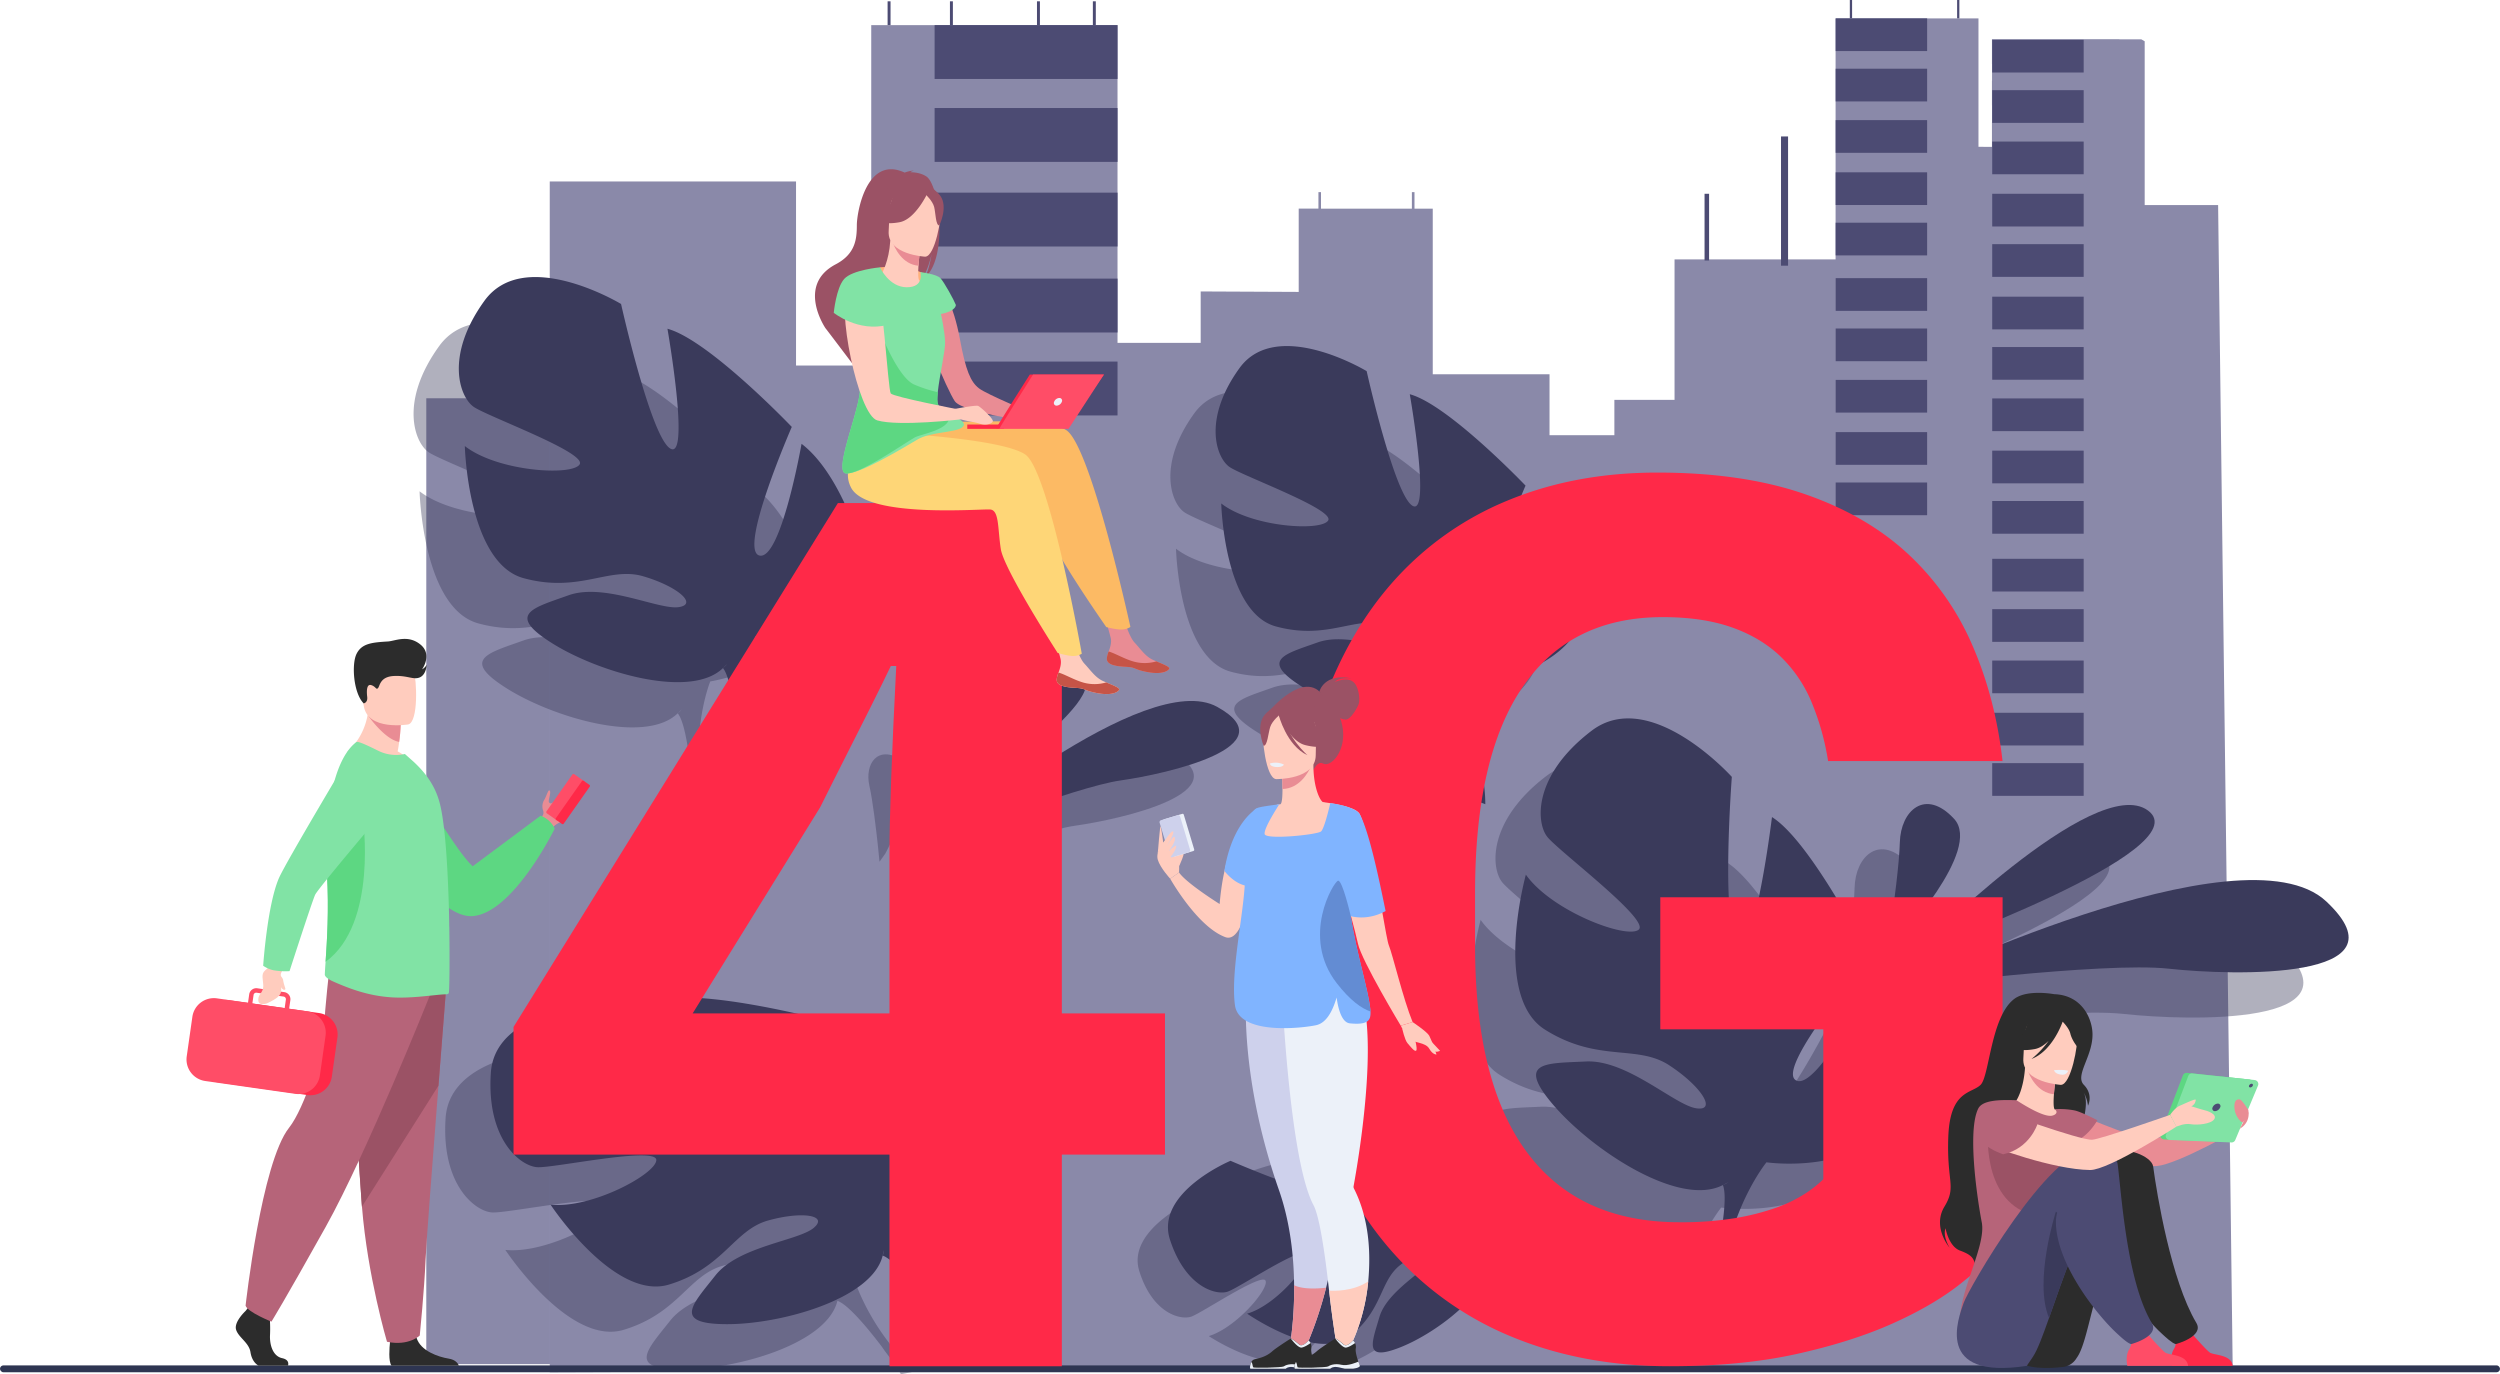 <svg xmlns="http://www.w3.org/2000/svg" viewBox="0 0 1657.84 911.32"><defs><style>.cls-1{fill:#8a89a9;}.cls-2{fill:#4c4b73;}.cls-3,.cls-5{opacity:0.4;}.cls-4,.cls-5{fill:#3a3a5b;}.cls-6{fill:#2e3552;}.cls-7{fill:#ff2948;}.cls-8{fill:#e98c94;}.cls-9{fill:#2c2c2c;}.cls-10{fill:#ffccbe;}.cls-11{fill:#b66479;}.cls-12{fill:#9b5265;}.cls-13{fill:#ff4d67;}.cls-14{fill:#5dd782;}.cls-15{fill:#81e3a5;}.cls-16{fill:#ecf1f9;}.cls-17{fill:#c65447;}.cls-18{fill:#fcba64;}.cls-19{fill:#fed677;}.cls-20{fill:#ffb27d;}.cls-21{fill:#ced1ec;}.cls-22{fill:#80b4ff;}.cls-23{fill:#638cd3;}</style></defs><title>4gnewnewnew</title><g id="Layer_2" data-name="Layer 2"><g id="Слой_1" data-name="Слой 1"><path class="cls-1" d="M1470.91,136h-48.69V27.37l-2.26-1.3h-14.51V26H1321v.05h-.07V42.35h.07v11.2h-.07V69.83h.07V81.07h-.07V97.35h.07v.06l-9-.06V12.18h-94.76V23h0V39.24h0V53.55h0V69.83h0V81.07h0V97.35h0v10.39h0V124h0v10.4h0V150.7h0v9.79h0v10.34h0V172H1110.45v93.18h-39.9V288.6h-43V248.18H950.11V138.37H938V127.43h-1.73v10.94h-10v0H876V127.43H874.3v10.92H861.22v55.23l-65-.31v34.09H741.07V16.65H577.75V242.38H527.88V120.32H364.56V910l1116-4.26Z"/><polygon class="cls-1" points="364.71 264.11 364.71 338.12 364.71 448.23 364.71 904.61 282.69 904.61 282.69 448.23 282.69 338.12 282.69 264.11 364.71 264.11"/><rect class="cls-2" x="619.77" y="16.65" width="121.3" height="35.72"/><rect class="cls-2" x="619.77" y="71.63" width="121.3" height="35.72"/><rect class="cls-2" x="619.77" y="127.75" width="121.3" height="35.72"/><rect class="cls-2" x="619.77" y="184.76" width="121.3" height="35.72"/><rect class="cls-2" x="619.77" y="239.77" width="121.3" height="35.72"/><rect class="cls-2" x="1217.3" y="12.18" width="60.65" height="21.69"/><rect class="cls-2" x="1217.3" y="45.57" width="60.65" height="21.69"/><rect class="cls-2" x="1217.3" y="79.65" width="60.65" height="21.69"/><rect class="cls-2" x="1217.3" y="114.27" width="60.65" height="21.69"/><rect class="cls-2" x="1217.3" y="147.68" width="60.65" height="21.69"/><rect class="cls-2" x="1217.3" y="184.45" width="60.65" height="21.69"/><rect class="cls-2" x="1217.3" y="217.84" width="60.65" height="21.69"/><rect class="cls-2" x="1217.3" y="251.92" width="60.65" height="21.69"/><rect class="cls-2" x="1217.3" y="286.55" width="60.65" height="21.69"/><rect class="cls-2" x="1217.3" y="319.96" width="60.65" height="21.69"/><rect class="cls-2" x="1321.11" y="26.4" width="60.65" height="21.69"/><rect class="cls-2" x="1321.11" y="59.79" width="60.65" height="21.69"/><rect class="cls-2" x="1321.11" y="93.87" width="60.65" height="21.69"/><rect class="cls-2" x="1321.11" y="128.5" width="60.65" height="21.69"/><rect class="cls-2" x="1321.11" y="161.91" width="60.65" height="21.69"/><rect class="cls-2" x="1321.11" y="196.74" width="60.65" height="21.69"/><rect class="cls-2" x="1321.11" y="230.13" width="60.65" height="21.69"/><rect class="cls-2" x="1321.11" y="264.21" width="60.65" height="21.69"/><rect class="cls-2" x="1321.11" y="298.83" width="60.65" height="21.69"/><rect class="cls-2" x="1321.11" y="332.24" width="60.65" height="21.69"/><rect class="cls-2" x="1321.11" y="370.56" width="60.65" height="21.69"/><rect class="cls-2" x="1321.11" y="403.95" width="60.65" height="21.69"/><rect class="cls-2" x="1321.11" y="438.03" width="60.65" height="21.69"/><rect class="cls-2" x="1321.11" y="472.66" width="60.65" height="21.69"/><rect class="cls-2" x="1321.11" y="506.06" width="60.65" height="21.69"/><rect class="cls-2" x="1130.35" y="128.5" width="3.01" height="44.25"/><rect class="cls-2" x="1181.05" y="90.49" width="4.68" height="85.7"/><rect class="cls-2" x="588.6" y="0.87" width="1.95" height="15.78"/><rect class="cls-2" x="629.94" y="0.87" width="1.95" height="15.78"/><rect class="cls-2" x="724.72" y="0.87" width="1.95" height="15.78"/><rect class="cls-2" x="1226.68" width="1.51" height="12.18"/><rect class="cls-2" x="1297.83" width="1.5" height="12.18"/><rect class="cls-2" x="687.66" y="0.87" width="1.95" height="15.78"/><g class="cls-3"><path class="cls-4" d="M1240.05,661.86s119.15-120.43,154.4-94.35S1240.05,661.86,1240.05,661.86Z"/><path class="cls-4" d="M1231.87,684.58S1457,575.44,1512.7,627.83s-61.21,49.28-104.59,44.54S1231.87,684.58,1231.87,684.58Z"/><path class="cls-4" d="M1221.52,659.85s.89-5.77,2.1-14.23c2.36-16.5,5.89-43.18,6.23-57,.52-21,16.89-36.32,36-15.59s-37.42,80.9-37.42,80.9Z"/></g><g class="cls-3"><path class="cls-4" d="M596.27,569.62S656.92,466.31,685.62,478,596.27,569.62,596.27,569.62Z"/><path class="cls-4" d="M594.62,586.61S729.9,472.55,777.17,498.75s-33.35,44.44-63.9,48.76S594.62,586.61,594.62,586.61Z"/><path class="cls-4" d="M583.22,571.47s-.4-4.11-1-10.12c-1.26-11.71-3.5-30.62-5.68-40.17-3.3-14.45,5.24-27.83,22-17s-11.54,62-11.54,62Z"/></g><path class="cls-5" d="M295.49,741.45c3-44.58,77-45.65,77-45.65s63.26,64.28,77.71,63.21-43.36-65.51-43.36-65.51c26.78-8.12,103.06,11.41,103.06,11.41s12.89,87.2,26.63,82.62-15.35-76.63-15.35-76.63c28,2.63,58.84,28.52,58.84,28.52,40.89,44-17.76,94.25-17.76,94.25s5.12,30.12,30.5,60.77h0a104.22,104.22,0,0,1,11.84,15.44l-7.2,1.44c-1-1.81-2-3.55-3.07-5.2l0,0,0-.07c-.72-1-1.75-2.46-3-4.21h0c-3.06-3.87-5.19-6.76-6.59-8.87v0c-9.3-12.2-22.33-27.92-29.41-30.34a13.84,13.84,0,0,0,.88-3.62c-.28,1.16-.57,2.36-.88,3.62-7,28.89-67.81,45.64-103.57,45.48s-22.73-12.85-7.38-32.28,54.93-23,65.15-31.51-7.76-11.27-30.31-4.92-29.41,31.54-65.69,42.47-78.41-53-78.41-53c27.13,2.81,70.1-20.46,70.1-29.62s-67.64,5.31-78.74,4.78S292.51,786,295.49,741.45Z"/><path class="cls-5" d="M291.21,229.52c26.48-36.7,90.64,2.06,90.64,2.06s19.89,89.18,32.87,96S412.61,248,412.61,248c27.36,7.39,82.45,65.1,82.45,65.1s-35.7,81.86-21.44,85.29,27.92-74.09,27.92-74.09c22.66,17.29,35.27,56.08,35.27,56.08C548.33,440.18,471,451.88,471,451.88s-11.76,28.64-6.39,68.59h0a104.72,104.72,0,0,1,1.9,19.62l-7-2.62c.13-2.08.19-4.12.15-6.12a.08.08,0,0,0,0,0v-.08c-.07-1.26-.18-3.05-.33-5.24h0v0c-.56-5-.84-8.58-.91-11.15v0c-1.45-15.48-4.22-36-9-41.86a14.54,14.54,0,0,0,2.69-2.63c-.86.84-1.76,1.71-2.69,2.63C427.89,494,366.67,475.79,336,456.47s-12.64-23.24,11-31.71,59.57,9.66,72.89,7.87-.62-13.85-23.4-20.49-42.2,11.34-79.25,1.27-39-87.62-39-87.62c21.81,17,71.23,20,76.14,12.16s-61-31.73-70.24-38.14S264.74,266.23,291.21,229.52Z"/><path class="cls-5" d="M791.89,274.19c24.65-34.17,84.39,1.92,84.39,1.92s18.51,83,30.6,89.39-2-74.08-2-74.08C930.39,298.3,981.67,352,981.67,352s-33.24,76.21-20,79.4,26-69,26-69c21.1,16.1,32.84,52.21,32.84,52.21,10.73,55.65-61.28,66.55-61.28,66.55s-11,26.66-6,63.85h0a98.81,98.81,0,0,1,1.77,18.27l-6.49-2.45c.13-1.93.18-3.83.14-5.69v-.12c-.06-1.17-.16-2.83-.3-4.87h0s0,0,0,0c-.52-4.62-.77-8-.84-10.38v0c-1.35-14.41-3.93-33.49-8.38-39a13.43,13.43,0,0,0,2.51-2.45l-2.51,2.45c-20.06,19.6-77.05,2.66-105.58-15.34S821.84,463.84,843.83,456s55.46,9,67.86,7.32-.58-12.89-21.79-19.07-39.29,10.55-73.78,1.17-36.27-81.56-36.27-81.56c20.31,15.79,66.31,18.64,70.89,11.31s-56.78-29.54-65.4-35.5S767.25,308.36,791.89,274.19Z"/><path class="cls-5" d="M755.49,842.85c-8.76-28.12,38.21-48.31,38.21-48.31s55.76,22.74,64.73,18.27-43.35-28.74-43.35-28.74c15.16-12,68.53-20.19,68.53-20.19s29.08,50.08,36.75,43.64-28.12-42.94-28.12-42.94c18.51-5.78,44.39,2,44.39,2,36.63,16.22,11.2,62.49,11.2,62.49s10.47,17.13,34,29.23h0a67.29,67.29,0,0,1,11.26,6.34l-4.26,2.78c-1.05-.85-2.12-1.65-3.2-2.37l0,0-.05,0-2.93-1.78h0c-2.88-1.56-4.93-2.77-6.33-3.7h0c-8.86-5-20.94-11.23-26-10.85a9,9,0,0,0-.31-2.45c.1.78.2,1.6.31,2.45,2.41,19.58-32.37,45.89-55.24,55.22S877.42,902,882.57,886s29.56-28.63,34-36.51-7.64-4.87-20.52,5-11.23,27.1-31.78,43.38S801.59,886,801.59,886c18-5.43,39.86-31,37.67-36.66s-41.92,21.1-49.13,23.71S764.24,871,755.49,842.85Z"/><path class="cls-5" d="M1025.44,514.6c38.87-29.62,93,30.58,93,30.58s-7.44,98.39,3.83,109.53,22.79-82.88,22.79-82.88c26,16.22,64.76,93.14,64.76,93.14s-62.58,73.38-48.91,81.4,52.1-67.8,52.1-67.8c18,25,18.85,69,18.85,69-6.86,65.38-90.46,53.2-90.46,53.2s-21.14,25.9-28.13,68.86h0a114.1,114.1,0,0,1-4.19,20.87l-6.38-4.9q1.2-3.17,2.08-6.28s0,0,0,0a.37.37,0,0,1,0-.09c.32-1.32.77-3.2,1.3-5.51h0c1-5.31,1.83-9.13,2.57-11.8v0c3.36-16.45,6.94-38.5,3.85-46.07a15.65,15.65,0,0,0,3.61-1.88l-3.61,1.88c-28.88,15-86.42-23-112-52.62s-5.77-28,21.29-29.32,58.52,28.68,72.84,31,3.71-14.5-17.75-28.51-47.16-1.54-82.28-23.57S981.86,610,981.86,610c17.21,24.38,67.32,43.05,74.86,36.45s-53.05-51.92-60.61-61.45S986.56,544.22,1025.44,514.6Z"/><path class="cls-4" d="M1270.05,631.86s119.15-120.43,154.4-94.35S1270.05,631.86,1270.05,631.86Z"/><path class="cls-4" d="M1261.87,654.58S1487,545.44,1542.7,597.83s-61.21,49.28-104.59,44.54S1261.87,654.58,1261.87,654.58Z"/><path class="cls-4" d="M1251.52,629.85s.89-5.77,2.1-14.23c2.36-16.5,5.89-43.18,6.23-57,.52-21,16.89-36.32,36-15.59s-37.42,80.9-37.42,80.9Z"/><path class="cls-4" d="M626.27,539.62S686.92,436.31,715.62,448,626.27,539.62,626.27,539.62Z"/><path class="cls-4" d="M624.62,556.61S759.9,442.55,807.17,468.75s-33.35,44.44-63.9,48.76S624.62,556.61,624.62,556.61Z"/><path class="cls-4" d="M613.22,541.47s-.4-4.11-1-10.12c-1.26-11.71-3.5-30.62-5.68-40.17-3.3-14.45,5.24-27.83,22-17s-11.54,62-11.54,62Z"/><path class="cls-4" d="M325.49,711.45c3-44.58,77-45.65,77-45.65s63.26,64.28,77.71,63.21-43.36-65.51-43.36-65.51c26.78-8.12,103.06,11.41,103.06,11.41s12.89,87.2,26.63,82.62-15.35-76.63-15.35-76.63c28,2.63,58.84,28.52,58.84,28.52,40.89,44-17.76,94.25-17.76,94.25s5.12,30.12,30.5,60.77h0a104.22,104.22,0,0,1,11.84,15.44l-7.2,1.44c-1-1.81-2-3.55-3.07-5.2l0,0,0-.07c-.72-1-1.75-2.46-3-4.21h0c-3.06-3.87-5.19-6.76-6.59-8.87v0c-9.3-12.2-22.33-27.92-29.41-30.34a13.84,13.84,0,0,0,.88-3.62c-.28,1.16-.57,2.36-.88,3.62-7,28.89-67.81,45.64-103.57,45.48s-22.73-12.85-7.38-32.28,54.93-23,65.15-31.51-7.76-11.27-30.31-4.92-29.41,31.54-65.69,42.47-78.41-53-78.41-53c27.13,2.81,70.1-20.46,70.1-29.62s-67.64,5.31-78.74,4.78S322.51,756,325.49,711.45Z"/><path class="cls-4" d="M321.21,199.52c26.48-36.7,90.64,2.06,90.64,2.06s19.89,89.18,32.87,96S442.61,218,442.61,218c27.36,7.39,82.45,65.1,82.45,65.1s-35.7,81.86-21.44,85.29,27.92-74.09,27.92-74.09c22.66,17.29,35.27,56.08,35.27,56.08C578.33,410.18,501,421.88,501,421.88s-11.76,28.64-6.39,68.59h0a104.72,104.72,0,0,1,1.9,19.62l-7-2.62c.13-2.08.19-4.12.15-6.12a.08.08,0,0,0,0,0v-.08c-.07-1.26-.18-3.05-.33-5.24h0v0c-.56-5-.84-8.58-.91-11.15v0c-1.45-15.48-4.22-36-9-41.86a14.54,14.54,0,0,0,2.69-2.63c-.86.84-1.76,1.71-2.69,2.63C457.89,464,396.67,445.79,366,426.47s-12.64-23.24,11-31.71,59.57,9.66,72.89,7.87-.62-13.85-23.4-20.49-42.2,11.34-79.25,1.27-39-87.62-39-87.62c21.81,17,71.23,20,76.14,12.16s-61-31.73-70.24-38.14S294.74,236.23,321.21,199.52Z"/><path class="cls-4" d="M821.89,244.19c24.65-34.17,84.39,1.92,84.39,1.92s18.51,83,30.6,89.39-2-74.08-2-74.08c25.48,6.88,76.76,60.61,76.76,60.61s-33.24,76.21-20,79.4,26-69,26-69c21.1,16.1,32.84,52.21,32.84,52.21,10.73,55.65-61.28,66.55-61.28,66.55s-11,26.66-6,63.85h0a98.81,98.81,0,0,1,1.77,18.27l-6.49-2.45c.13-1.93.18-3.83.14-5.69v-.12c-.06-1.17-.16-2.83-.3-4.87h0s0,0,0,0c-.52-4.62-.77-8-.84-10.38v0c-1.35-14.41-3.93-33.49-8.38-39a13.43,13.43,0,0,0,2.51-2.45l-2.51,2.45c-20.06,19.6-77.05,2.66-105.58-15.34S851.84,433.84,873.83,426s55.46,9,67.86,7.32-.58-12.89-21.79-19.07-39.29,10.55-73.78,1.17-36.27-81.56-36.27-81.56c20.31,15.79,66.31,18.64,70.89,11.31s-56.78-29.54-65.4-35.5S797.25,278.36,821.89,244.19Z"/><path class="cls-4" d="M775.89,822.19C765.67,790.86,816,769.76,816,769.76s61,26.6,70.58,21.9-47.7-32.92-47.7-32.92C855,745.82,912.6,738.2,912.6,738.2s32.81,56.15,40.95,49.23S922,739.2,922,739.2c19.9-5.9,48.14,3.33,48.14,3.33,40.09,18.9,13.76,69.41,13.76,69.41s11.79,19.21,37.6,33.21h0a76.37,76.37,0,0,1,12.35,7.31l-4.53,3c-1.17-1-2.34-1.88-3.54-2.72h0l0,0-3.22-2h0c-3.16-1.81-5.41-3.2-7-4.26h0c-9.73-5.79-23-13-28.48-12.68a10.89,10.89,0,0,0-.4-2.72c.13.87.26,1.77.4,2.72,3.13,21.71-33.87,49.9-58.39,59.62s-19.1-2.54-13.94-20.06,31.27-30.89,35.93-39.49-8.41-5.59-22.1,5-11.45,29.69-33.28,47.15S827,871.13,827,871.13c19.35-5.54,42.36-33.29,39.84-39.56S822,853.81,814.21,856.51,786.12,853.52,775.89,822.19Z"/><path class="cls-4" d="M1055.44,484.6c38.87-29.62,93,30.58,93,30.58s-7.44,98.39,3.83,109.53,22.79-82.88,22.79-82.88c26,16.22,64.76,93.14,64.76,93.14s-62.58,73.38-48.91,81.4,52.1-67.8,52.1-67.8c18,25,18.85,69,18.85,69-6.86,65.38-90.46,53.2-90.46,53.2s-21.14,25.9-28.13,68.86h0a114.1,114.1,0,0,1-4.19,20.87l-6.38-4.9q1.2-3.17,2.08-6.28s0,0,0,0a.37.37,0,0,1,0-.09c.32-1.32.77-3.2,1.3-5.51h0c1-5.31,1.83-9.13,2.57-11.8v0c3.36-16.45,6.94-38.5,3.85-46.07a15.65,15.65,0,0,0,3.61-1.88l-3.61,1.88c-28.88,15-86.42-23-112-52.62s-5.77-28,21.29-29.32,58.52,28.68,72.84,31,3.71-14.5-17.75-28.51-47.16-1.54-82.28-23.57S1011.86,580,1011.86,580c17.21,24.38,67.32,43.05,74.86,36.45s-53-51.92-60.61-61.45S1016.56,514.22,1055.44,484.6Z"/><rect class="cls-6" y="905.44" width="1657.84" height="4.56" rx="2.26"/><path class="cls-7" d="M1327.94,825.17q-10.32,12.29-28.13,26.34t-44.76,26.14q-27,12.09-63.57,20.21T1107.3,906q-55.87,0-102-18.42a213.73,213.73,0,0,1-79-54.08q-32.88-35.65-50.9-87.53t-18-118.84V593q0-66.94,17.24-119t48.71-87.74A205.72,205.72,0,0,1,999.54,332q44.76-18.6,99.44-18.62,56.24,0,97.25,14.07t68.52,39.4a179.12,179.12,0,0,1,43,60.61q15.45,35.25,20.21,77.24H1212.27a170.05,170.05,0,0,0-11.09-39.4,89.86,89.86,0,0,0-20.6-30.11q-13.08-12.46-32.29-19.21t-45.74-6.74q-61,0-92.69,46.15T978.17,592.25v34.86q0,90.72,34.45,137.06t101,46.34a218.69,218.69,0,0,0,37.24-2.77,159.2,159.2,0,0,0,27.13-6.93,92.64,92.64,0,0,0,18.8-9.11A77.58,77.58,0,0,0,1209.1,782V682.57H1101V595h227Z"/><path class="cls-7" d="M772.54,765.64h-68.4V906H589.84V765.64H340.54V681l215.1-347.4h148.5V672h68.4ZM589.84,672V566.74q0-37.8,4.5-125.1h-3.6q-9,18.9-38.7,77.4l-8.1,16.2L459.34,672Z"/><g id="girl_2" data-name="girl 2"><path class="cls-8" d="M1369.23,735.17s47.36,20.63,56,20.26,61.56-16.14,61.56-16.14l-1.35,9.12s-40.88,23.51-55.17,24.84c-14.07,1.31-62.18-12.63-66.82-15.57S1355.73,738.15,1369.23,735.17Z"/><path class="cls-9" d="M1362.12,659.27s-17.47-3.32-26.18,3c-15.76,11.51-16.6,51.2-22.51,57.11s-20.15,3.39-21.42,34,5.67,33.15-2.59,46.8,3.5,27.32,3.5,27.32-4.82-7.54-2.75-13c0,0,2,12,9.63,14.82s8.75,4.88,10,9c0,0,65.08-33.35,65.15-57s12.8-47.07,6.55-57.32a22.65,22.65,0,0,1,3.12,9.26s3.76-7.19-2.75-13.88,7.63-20.55,5.54-36.59C1385.94,671.81,1378.22,659.75,1362.12,659.27Z"/><path class="cls-10" d="M1375,757.7a45.51,45.51,0,0,1-15.92,6.78c-24.55,5.67-34-15.07-37.48-29.31a20.82,20.82,0,0,1,8.31-2.55c1.78-.21,3.64-.35,5.19-.43,2.75-2.11,6.86-10.75,7.77-24.16l1.15.31,19.34,5.29s-.88,6.15-1.32,12c-.33,4.55-.39,8.89.47,10,1.51.32,2.42.54,2.42.54v0A124.36,124.36,0,0,1,1375,757.7Z"/><path class="cls-8" d="M1363.35,713.64s-.89,6.14-1.32,12c-11-1.09-16-11.53-18-17.25Z"/><path class="cls-10" d="M1366.63,719.41s-26-1.44-24.87-17.62-1.45-27.27,15.21-27,19.44,6.64,20.37,12.13S1373.42,719.36,1366.63,719.41Z"/><path class="cls-9" d="M1377.21,677.83c-3.66-5.16-6.77-4.31-8.58-3C1355,666,1345,676.93,1345,676.93a31,31,0,0,1-11.42,17.53s4.52,3.27,15.64,1.24c3.39-.61,6.54-2.77,9.28-5.46a61,61,0,0,1-11.35,12c13.47-5.09,20-22.85,20.67-24.73,1.48,1.53,4.39,4.85,5.12,8,1,4.22,5.31,10.8,7.81,10.69C1380.77,696.14,1382.71,685.56,1377.21,677.83Z"/><path class="cls-11" d="M1314.18,810.58c-2.35-12-10-60-2.35-75.41,2.75-5.55,13.54-6,25.38-5.56,3.69,2.38,17.73,11.37,23.5,10.25l.32-.08c2.71-.68,3.74-2.59,1.47-4.23a51.27,51.27,0,0,1,13.15.8c4.12.78,15.21,6.52,15.21,6.52S1385.27,753,1377,756.45c1.4,12.53-.69,18.06-13.69,47-11,24.47,1.48,46.5,1.48,46.5s-64.67,52-65,25.52C1299.53,855.54,1317.18,825.93,1314.18,810.58Z"/><path class="cls-9" d="M1368,906.49a12,12,0,0,0,8.65-5.27c.31-.46.65-1,1-1.5,7.36-11.14,10.22-45.27,26.78-81.63,4-8.85,18.51-10.44,22.46-20.45,0,0,9.72-32.43-18.59-33.39s-75.83,90.24-76.59,99.8C1331,873.32,1313,912.7,1368,906.49Z"/><path class="cls-7" d="M1480.57,905.74h-40.29s-1.51-6.42,1.13-10.8c2.35-3.87,1.45-6.07-.29-9.27a15.92,15.92,0,0,0,6.79,1.28,14.25,14.25,0,0,0,6-2.11c1.74,2,9.17,10.39,11.49,12.06C1468,898.79,1479.76,898.12,1480.57,905.74Z"/><path class="cls-12" d="M1318.43,747.74s-5.25,47.72,28.77,57.72,43.67-43.91,16.21-47.78S1318.43,747.74,1318.43,747.74Z"/><path class="cls-9" d="M1427.85,773.62c2.43,18.2,11.91,75.62,28.62,103.63,5.39,9-13.58,14.1-13.68,14.07-2.54-.67-6.78-4.72-8.73-6.48-13.58-12.23-41.12-46.87-41.12-74.63,0-13.54-.24-39.4,9.6-46C1408.61,760.19,1426.89,766.4,1427.85,773.62Z"/><path class="cls-2" d="M1344,905.75s1.49-2.08,4.1-6c3.1-4.7,6.53-13.93,10.69-25.77,4.37-12.44,9.55-27.73,16-43.64,2-4.91,4.13-9.88,6.38-14.85,4-8.85,15.13-7.63,19.08-17.63,0,0,15.4-34.69-12.91-35.65s-82.12,92.79-85.21,101.87C1298.79,874,1282.27,915.27,1344,905.75Z"/><path class="cls-13" d="M1451,905.74h-40.3s-1.5-6.42,1.14-10.8c2.34-3.87,1.45-6.07-.29-9.27a15.92,15.92,0,0,0,6.79,1.28,14.25,14.25,0,0,0,6-2.11c1.74,2,9.16,10.39,11.48,12.06C1438.44,898.79,1450.18,898.12,1451,905.74Z"/><path class="cls-4" d="M1358.8,874c4.37-12.44,9.55-27.73,16-43.64-1.69-12.06-5.34-22.6-11.48-26.86C1363.35,803.45,1348.46,849.59,1358.8,874Z"/><path class="cls-2" d="M1404.33,772.34c2.42,18.19,5.84,76.9,22.56,104.91,5.39,9-13.58,14.1-13.68,14.07-2.55-.67-6.78-4.72-8.74-6.48-13.57-12.23-41.12-46.87-41.12-74.63,0-13.54,15.89-38.31,25.74-44.88A9.9,9.9,0,0,1,1404.33,772.34Z"/><path class="cls-14" d="M1491.56,715.85l-41.27-4.39a2.68,2.68,0,0,0-2.77,1.71L1432.76,752a2.66,2.66,0,0,0,2.38,3.61l40.95,1.65a2.67,2.67,0,0,0,2.56-1.64l15.09-36.06A2.66,2.66,0,0,0,1491.56,715.85Z"/><path class="cls-15" d="M1495.15,716.22l-41.27-4.38a2.65,2.65,0,0,0-2.77,1.7l-14.77,38.8a2.66,2.66,0,0,0,2.38,3.61l41,1.65a2.65,2.65,0,0,0,2.57-1.63l15.08-36.07A2.67,2.67,0,0,0,1495.15,716.22Z"/><path class="cls-2" d="M1472.27,734.34a1.7,1.7,0,0,0-1.59-2.51,4,4,0,0,0-3.42,2.51,1.7,1.7,0,0,0,1.59,2.51A4,4,0,0,0,1472.27,734.34Z"/><path class="cls-2" d="M1493.91,719.89a.83.83,0,0,0-.78-1.23,2,2,0,0,0-1.68,1.23.83.83,0,0,0,.78,1.23A1.94,1.94,0,0,0,1493.91,719.89Z"/><path class="cls-10" d="M1321.59,735.17s57.2,21.06,65.79,20.63c5.56-.28,51.73-16.51,51.73-16.51l4.14,7.84S1398.31,776,1386,775.88c-24.39-.29-65.55-15.26-70.2-18.2S1308.09,738.15,1321.59,735.17Z"/><path class="cls-10" d="M1439.11,739.29s4.14-6.38,8.27-6.56,11.26,2.81,13.7,3.28,9.38,2.72,7.31,6.1-11.63,4.12-15.76,3.37-9.38,1.65-9.38,1.65Z"/><path class="cls-10" d="M1446.26,732.92s6.56-3,8.44-3.57,1.5,0,.94,1.79-3.94,3.47-3.94,4S1446.26,732.92,1446.26,732.92Z"/><path class="cls-8" d="M1490.9,735.92s-4.14-6.55-5.5-6.82c-4.12-.81-4.12,4.62-3.25,8.13.94,3.76,4.12,7.31,5,7S1491.87,739.37,1490.9,735.92Z"/><path class="cls-8" d="M1491.05,737.23a11,11,0,0,1-5.65,11.18Z"/><path class="cls-16" d="M1371.49,710.1s-2.45-1-9.37-.41c0,0,.36,2.7,5.47,3A4,4,0,0,0,1371.49,710.1Z"/><path class="cls-11" d="M1351.06,745.56s-5.12,16.19-22.69,19.88c0,0-29-8.94-14.57-28.71C1313.8,736.73,1328.09,726.12,1351.06,745.56Z"/></g><path class="cls-8" d="M624.67,190.2s7.58,11.21,11.9,34.78c3.79,20.65,7.11,28.27,12.57,32.5s35.92,16.74,35.92,16.74l-2.27,5.33s-44.64-6.08-49.66-13.54S609,214.47,610.49,204.32,624.67,190.2,624.67,190.2Z"/><path class="cls-8" d="M734,436.44c-.4,4.36,5.66,5.41,12.68,5.76s4.9,1.79,14.52,3.53,13.47-.89,14.17-2.19-3.85-3-8.62-5l-1.8-.78c-5.37-2.36-8.37-7.17-12.56-11.63-4-4.23-7.72-17.75-7.72-17.75l-13.07-2.8s3.67,12.18,4.94,17.38c.75,3-.35,6.47-1.34,9.07A17.19,17.19,0,0,0,734,436.44Z"/><path class="cls-17" d="M746.66,442.2c7,.35,4.9,1.79,14.52,3.53s13.47-.89,14.17-2.19-3.85-3-8.62-5l-.07.08a27.37,27.37,0,0,1-14.58.17c-6.36-1.72-12.51-5.53-16.9-6.76a17.19,17.19,0,0,0-1.2,4.4C733.58,440.8,739.64,441.85,746.66,442.2Z"/><path class="cls-18" d="M603.8,281.42s86.87-6.53,103.23,3.79,42.58,130.54,42.58,130.54a10.66,10.66,0,0,1-5.24,1.69c-3.36.36-10.76-1.61-10.76-1.61s-37.7-53.8-40.35-67.35-2-25.64-8.06-26-81.41,9.16-92.81-10.92-2-40-2-40Z"/><path class="cls-10" d="M700.74,450.39c-.4,4.36,5.66,5.42,12.68,5.77s4.9,1.78,14.52,3.53,13.47-.89,14.17-2.19-3.85-3-8.62-5l-1.8-.78c-5.36-2.36-8.37-7.17-12.56-11.63-4-4.22-7.72-17.75-7.72-17.75l-13.07-2.79s3.67,12.17,4.94,17.37c.75,3.06-.35,6.48-1.34,9.08A17.41,17.41,0,0,0,700.74,450.39Z"/><path class="cls-17" d="M713.42,456.16c7,.35,4.9,1.78,14.52,3.53s13.47-.89,14.17-2.19-3.85-3-8.62-5l-.07.08a27.39,27.39,0,0,1-14.57.18c-6.37-1.73-12.52-5.53-16.91-6.76a17.41,17.41,0,0,0-1.2,4.39C700.34,454.75,706.4,455.81,713.42,456.16Z"/><path class="cls-19" d="M586.79,286.81s77.17,3.65,93.11,14.6,37.47,132.1,37.47,132.1a10.71,10.71,0,0,1-5.3,1.48c-3.37.24-10.7-2-10.7-2s-35.57-55.21-37.69-68.86-1-25.7-7-26.26-81.71,6-92.31-14.52S586.79,286.81,586.79,286.81Z"/><path class="cls-12" d="M614.29,117c-3.43-2.26-7.68-2.77-10.67-2.79a5.08,5.08,0,0,1,2.35-.93c-1.83-.4-6.08,1.16-6.08,1.16-25.08-11.63-31.65,26-31.69,34.83s-.66,19-14,26c-26.31,13.85-6.79,42.39-6.79,42.39.19.13,17.54,23.1,17.54,23.1-.18-7.16,28.06-45.1,45.93-55.2,4.58-5.86,6.78-16.6,6.95-17.45-1.29,8.55-3.08,13.28-4.58,15.9C628.6,171.64,623.36,123,614.29,117Z"/><path class="cls-20" d="M583.55,177.28a87.14,87.14,0,0,1,14.37,0,46.42,46.42,0,0,1,12.47,3.13c6.8,2.85,6.09,14.89-8.18,12.66S582.55,180.85,583.55,177.28Z"/><path class="cls-10" d="M609.79,186.06c.08.05,2,10.36-7.31,9.95-6.13-.27-19.36-7.69-18.2-12.95.56-2.49,5.2-9,6.13-23.75l1.11.29,18.78,5s-.83,6-1.22,11.6C608.75,181,608.74,185.49,609.79,186.06Z"/><path class="cls-8" d="M610.3,164.64s-.83,6-1.22,11.6c-10.63-1-15.61-11.1-17.56-16.64Z"/><path class="cls-12" d="M589.7,157.4s-5-9.19-5.83-16.81c-.6-5.45,3.47-25.22,23.33-21a27.24,27.24,0,0,1,11,5c4.16,3.23,10,10,1.83,26.93l-2.22,5.76Z"/><path class="cls-10" d="M613.5,170.22s-25.22-1.27-24.19-17-1.53-26.42,14.61-26.28,18.88,6.34,19.81,11.66S620.09,170.14,613.5,170.22Z"/><path class="cls-12" d="M615.42,127.36s-8.12,18-18.89,20-15.17-1.13-15.17-1.13a30.07,30.07,0,0,0,11-17S610.8,118.25,615.42,127.36Z"/><path class="cls-12" d="M613.61,128.74s4.88,4.46,5.87,8.53,1,12.35,3.42,12.23c0,0,6-12.17.66-19.64C617.87,122,613.61,128.74,613.61,128.74Z"/><path class="cls-15" d="M638.73,282.74c-2,2.44-8.41,3.18-15.22,4.31-5.36.88-11,2-15,4.34-9.09,5.34-38.79,23.38-47.5,22.56-3.38-.32-2.74-6.76-.7-15.31,3.22-13.5,9.95-32.25,9.95-40.4,0-4.45,1.49-15,3.46-27,.16-1,.33-1.95.49-2.93,3.91-23.41,9.33-51,9.33-51s6,13.18,17.81,13.18,9-10.05,9-10.05,10.74,1.27,13.28,4,9,14.54,10.25,17.77c0,0,.26,4.1-9.89,6,0,0,2.47,11.12,2.76,18.54.22,5.48-3.74,22.63-4.88,33.3-.4,3.78-.45,6.74.16,8.09.79,1.72,3.33,3.44,6.22,5.12C634,276.62,641.15,279.84,638.73,282.74Z"/><path class="cls-14" d="M628.29,273.28c6.51,11.11-17.67,14.45-21.67,16.8-9.1,5.34-36.89,24.69-45.6,23.87-3.38-.32-2.74-6.76-.7-15.31,3.22-13.5,9.95-32.25,9.95-40.4,0-4.45,1.49-15,3.46-27l10.48-10.06s11.23,29,21.93,33.78a90.26,90.26,0,0,0,15.77,5.13c-.4,3.78-.45,6.74.16,8.09C622.86,269.88,625.4,271.6,628.29,273.28Z"/><path class="cls-10" d="M580.33,186s-9-5.44-17.62,4.88,6.15,84.1,19,87.89c14.25,4.21,55.44-.67,55.44-.67l-.79-6.44s-43.85-8.41-45.67-10.75S584.88,187.16,580.33,186Z"/><path class="cls-15" d="M583.55,177.28s-18.4,1.66-23.75,7.71-6.9,22.45-6.9,22.45,16.2,13.08,35.72,8Z"/><rect class="cls-7" x="641.44" y="281.52" width="24.3" height="2.87"/><path class="cls-7" d="M660.58,284c.24-.95,22.34-35.65,22.34-35.65H732.1l-24.66,34.72Z"/><path class="cls-13" d="M662.65,284.39c.24-.95,22.41-36,22.41-36h47l-23.47,36Z"/><path class="cls-16" d="M704.12,266.48A3.93,3.93,0,0,1,700.7,269a1.75,1.75,0,0,1-1.67-2.54,3.91,3.91,0,0,1,3.42-2.55A1.76,1.76,0,0,1,704.12,266.48Z"/><path class="cls-10" d="M632.77,271.25s14.28-2.76,15.89-2.07,10.59,8.75,9.67,10.36-4.61,2.76-8.75,1.38-13.13-2.07-14.74-4.15A13.51,13.51,0,0,1,632.77,271.25Z"/><g id="man"><path class="cls-8" d="M381.05,531.79c-2,5.46-5.55,11.81-9.25,13.38a14.34,14.34,0,0,0-5.94,4.32l-3.38-2-4-2.35s.09-.45.29-1.18.5-1.74.91-2.86a3.92,3.92,0,0,0,.48-3.6,8.34,8.34,0,0,1,.69-7c1.3-1.88,2.55-6.52,3.33-6.38,1.89.32-.93,6.7-.12,7.89a1.39,1.39,0,0,0,1.81.62l0,0c5.31-2.33,11.74-14.9,14.58-13.2C381.51,520.09,381.92,529.46,381.05,531.79Z"/><path class="cls-13" d="M362.71,539.4l6.64,4.67a1,1,0,0,0,1.45-.26l17-24.21a1,1,0,0,0-.26-1.45l-6.64-4.67a1,1,0,0,0-1.45.26l-17,24.21A1,1,0,0,0,362.71,539.4Z"/><rect class="cls-7" x="364.01" y="528.91" width="31.68" height="6.35" rx="0.79" transform="translate(-273.89 536.92) rotate(-54.9)"/><path class="cls-14" d="M267.43,504.66s33.79,58.95,46.05,69.79l45-33.51a16.42,16.42,0,0,1,9.38,8.54s-27.3,55.63-54.18,58S249,540.8,249,540.8Z"/><path class="cls-9" d="M191,905.59H171.42c-2.46-1.34-4.65-4.39-5.34-9-1-6.29-8-9.72-9.53-14.87s6.29-12.38,6.29-12.38l1.3-1.69L165.5,866l13,3.06s.32,3.08.51,7a89.76,89.76,0,0,1,.06,9c-.38,6.85,1.92,14.25,8,15.58C191.56,901.59,191.36,904.26,191,905.59Z"/><path class="cls-9" d="M304.27,905.59H259.62c-2.15-2.62-1.36-12.3-1-15.45.07-.64.12-1,.12-1S274,876.93,276,886.27c.07.3.14.58.23.86,2.64,8.74,14.47,12.71,21.31,13.82C302,901.67,303.67,904,304.27,905.59Z"/><path class="cls-11" d="M295.76,656.32s-2.31,28.89-5,63.62c-3.7,47.17-8.15,105.11-8.59,116.09-.76,19.06-3.81,49.56-3.81,49.56s-7.24,7.24-21.73,4.19c0,0-12.91-43.53-16.6-89.58-.06-.76-.11-1.52-.17-2.28-3.43-46.88-8.76-145.6-8.76-145.6Z"/><path class="cls-12" d="M295.76,656.32s-2.31,28.89-5,63.62L240,800.2c-.06-.76-.11-1.52-.17-2.28-3.43-46.88-8.76-145.6-8.76-145.6Z"/><path class="cls-11" d="M285.19,659.75S243.45,764.38,216,813.55s-36,62.89-36,62.89-15.72-6.29-17.15-10.58c0,0,10.49-94.92,28.87-118.06,10.39-13.08,22.58-52.32,23.16-66s3.71-40.88,3.71-40.88Z"/><path class="cls-10" d="M274.8,507.22c-16.31,5.15-44.53-8.74-44.53-8.74s15-11.29,14.25-34.75l12.61,10.16,8.57,6.9a104.33,104.33,0,0,1-1,11.2c-.25,1.88-.56,4-1,6.26A39.07,39.07,0,0,1,274.8,507.22Z"/><path class="cls-8" d="M265.7,480.79a104.33,104.33,0,0,1-1,11.2c-9.5-1.62-20.26-17-20.26-17a30.33,30.33,0,0,1,12.66-1.13Z"/><path class="cls-10" d="M270.68,480.41s-26.94,4.47-29.46-12.35-7.71-27.57,9.38-31.14,21.41,2.35,23.62,7.76S277.63,478.81,270.68,480.41Z"/><path class="cls-15" d="M297.56,658.72a2.63,2.63,0,0,1-1.71.66c-6.12-.09-24,3.32-39.1,1.76-12.74-1.22-24-5-36.12-10.42-1.61-.72-5.31-2.7-5.23-4.5.06-2,.25-4.82.5-8.41.85-12.5,2.35-34,.89-58.8-.26-4.62-.4-9.2-.42-13.71-.12-33.62,6.55-63.18,19.94-73.19,1.14-.82,8.17,2.61,14.62,5.8A26.71,26.71,0,0,0,268.49,500l5.63,5c6.86,6.37,14.38,15,17.64,28.18,2.78,11.19,4.41,31.36,5.31,52.27.41,9.48.74,19,.82,28.1v.32c.08.9.08,1.88.08,2.78C298.3,639.94,298,658.4,297.56,658.72Z"/><path class="cls-14" d="M215.9,637.81c.85-12.5,2.35-34,.89-58.8-.26-4.62-.4-9.2-.42-13.71C222,551.76,226.51,542,226.51,542h14.07S250.89,612.37,215.9,637.81Z"/><path class="cls-7" d="M143.86,717.62l60,8.55A14.37,14.37,0,0,0,220.05,714l3.71-26a14.39,14.39,0,0,0-12.17-16.22l-60-8.54a14.37,14.37,0,0,0-16.22,12.17l-3.7,26A14.37,14.37,0,0,0,143.86,717.62Z"/><path class="cls-13" d="M215,679.54h0a14.42,14.42,0,0,0-9.93-8.68h0c-.45-.1-.91-.2-1.38-.26l-11.95-1.7.8-5.61a4.74,4.74,0,0,0-4-5.37l-3.11-.45-12.54-1.78-2.26-.33a4.76,4.76,0,0,0-5.37,4l-.8,5.61-20.62-2.93a14.42,14.42,0,0,0-16.27,12.21l-3.75,26.3A14.44,14.44,0,0,0,136,716.84l59.87,8.53a13.64,13.64,0,0,0,3.12.1h0a13.9,13.9,0,0,0,4.67-1.18,14.37,14.37,0,0,0,8.47-11.13l3.75-26.3A14.2,14.2,0,0,0,215,679.54Zm-46.85-19.73a1.78,1.78,0,0,1,1.48-1.5,1.88,1.88,0,0,1,.53,0l2.66.38,9.87,1.41,5.38.76a1.79,1.79,0,0,1,1.51,2l-.8,5.61-21.43-3.06Z"/><path class="cls-10" d="M189.47,640.23s-3.15,4.19-3.28,5.87c-.84,11.36,4.35,12.94-9.09,19.25,0,0-5.74,2.19-5.84-2.27s4-4.53,3.24-10.76c-.86-7.2-.78-7.27,3.94-11l3.13-5.17Z"/><path class="cls-15" d="M181.46,643.44A46,46,0,0,0,192,644s15-46.44,17-50.69,44.66-54.45,44.66-54.45l-17.8-44.54s-46.21,77.18-50.9,88c-7.75,17.92-10.44,58.1-10.44,58.1A19.2,19.2,0,0,0,181.46,643.44Z"/><path class="cls-9" d="M241.19,466.44s2.77-.46,2.32-4.27-.44-8.78,2.66-7.85,3.25,3.4,4.52,1.95,1.3-7.54,10.51-8,12.95,2.79,17.24.9,4.51-8.36,4.51-8.36a7.4,7.4,0,0,1-3.06,3.05s7.14-9.78-1.13-16.48-16.71-2.32-21.5-2c-10.55.64-17.37,1.28-20.81,8.21S234.42,459.77,241.19,466.44Z"/><path class="cls-10" d="M184.5,645.22s3,3.17,3.22,4.48c.62,4.22,2,6,1.32,6.51-1.47.95-3.41-2.17-4.34-5A12.82,12.82,0,0,1,184.5,645.22Z"/></g><path class="cls-10" d="M782,574.3c0-.27,4-8.54,2.73-9.17s-3.55-.54-3.82.91S782,574.3,782,574.3Z"/><path class="cls-12" d="M841.63,471.58s23.44-28.16,35.85-10.14c0,0,9.25,3.84,12.6,19.6,3.42,16.07-7.27,28.29-12.8,25.27-3.55-1.93-6.23,4.27-6.23,4.27Z"/><path class="cls-10" d="M812.57,621.45C793.93,614.58,776,582.7,776,582.7l5.87-4.12c4.9,7.16,26.92,20.91,26.92,20.91.5-6,1.23-11.51,2.13-16.47,6.11-33.69,20.1-43.67,23.85-45.79a7.66,7.66,0,0,1,1-.48s0,.25,0,.72c-.06,1-.18,3-.37,5.85C833.84,564.19,828.13,627.19,812.57,621.45Z"/><path class="cls-12" d="M874.92,458.59s3.15-12.61,21.66-8.67c0,0-8.86-1.12-11.29,2.3,0,0,7-3.22,11.42-.53s5.12,11.75,4.47,14.51-5.52,11-8.74,11-7-2.82-7-2.82Z"/><path class="cls-10" d="M902.62,655.85c-9.21-20.64-13.61-26.48-13.76-33-.13-5.14,2.41-10.68,7.33-24.27a51.69,51.69,0,0,0,2.45-9.82c3.89-26.2-11.26-54.52-20.68-56.45-2.62-.69-7.06-10.15-7-25.4l-1.18.23L850,511.1s.45,6.24.46,12.11c0,4.9-.28,9.55-1.39,10.13l-2.27.22s-16.53,23-17.92,44.31,13.24,30.62-.11,73.29C815.09,694.74,907.7,667.26,902.62,655.85Z"/><path class="cls-8" d="M850,511.1s.45,6.24.46,12.11c11.1-.31,17-10.43,19.37-16Z"/><path class="cls-12" d="M871.82,505s5.82-9.18,7.21-17c1-5.61-1.86-26.39-22.75-23.4A28.45,28.45,0,0,0,844.51,469c-4.53,3.06-11.08,9.68-3.76,27.82l1.9,6.12Z"/><path class="cls-10" d="M846.25,516.66s26.24.44,26.26-15.91,3.42-27.31-13.34-28.28-20,5.27-21.35,10.72S839.42,516.13,846.25,516.66Z"/><path class="cls-12" d="M847.22,472.07s7.18,19.18,18.21,22,15.82-.12,15.82-.12A31.25,31.25,0,0,1,871,475.52S852.64,462.94,847.22,472.07Z"/><path class="cls-12" d="M849,473.63s-5.37,4.28-6.68,8.44-1.89,12.74-4.39,12.45c0,0-5.42-13,.67-20.42C845.05,466.28,849,473.63,849,473.63Z"/><path class="cls-21" d="M879.38,853.94a259.73,259.73,0,0,1-16.55,46.41l-8.66-.6a244.54,244.54,0,0,0,4-47.48c-.18-19.07-2.54-41.62-10.07-63.14-25.9-74-21.72-127.81-21.72-127.81L875.1,667l2.27.26c.2,22.37.78,52.74,1.28,76.49.45,21.36.84,37.36.84,37.36C888.86,801.3,885.46,829.76,879.38,853.94Z"/><path class="cls-10" d="M936.76,677.78l-7.88,2.36s-26-43.13-28.36-54.35c-.77-3.65-2.66-11-4.87-19.16-4.56-17-10.46-37.72-10.46-37.72l-1.94-8.4-6.61-28.66s12.67,1.29,20.08,4.39c2.45,1,4.32,2.25,5,3.68,5.44,12,10.88,42.19,14.7,63.74,2.13,12,3.75,21.34,4.6,23.31C923.36,632.48,930.59,662.81,936.76,677.78Z"/><path class="cls-16" d="M907.32,849.75c-2.8,29.89-15.13,49.21-15.13,49.21l-4.14,3s-3.91-21.06-6.68-46.11c-2.64-23.81-6.26-49-10.35-56.7-16.24-30.5-21.13-145.65-21.13-145.65l49.38-2.45c5,8.35,7.13,22.05,7.65,37.62,1.3,39.3-7.94,90.54-9.32,98v0a2.6,2.6,0,0,0,.33,1.65C907.74,807.75,909.16,830,907.32,849.75Z"/><path class="cls-12" d="M848,474.28s5.12,20.08,19,26.52c0,0-13.92-12.34-15.1-25.6S848,474.28,848,474.28Z"/><path class="cls-22" d="M908.81,670.76a11.87,11.87,0,0,1-.31,3.94c-1,3.31-4.66,4.82-13.38,3.92-5.33-.56-7.71-9.5-8.77-17.12q-4.8,16.37-13.48,18.32c-8.46,1.88-51.12,7.06-53.92-13.22-3.07-22.3,6.13-61.8,6.64-83.09A104.56,104.56,0,0,1,824,563.77c.35-15.17,4.81-23.67,8.23-27.09,1-.75,1.94-1.21,5.83-1.88,2-.34,4.75-.73,8.65-1.24,0,0,1.6-.18,1.56-.13-.72,1.29-10.38,15.93-9.63,19.69.79,3.94,35.06.39,37.42-1.78s6.1-18.75,6.1-18.75,12.14,1.33,18.07,5.64l-.06.08a5,5,0,0,1,1.56,1.64c6.33,12.06,12.66,42.49,17.11,64.19-10.78,5.94-20.2,4.18-23.13,3.39C899.58,632.53,908.24,659.37,908.81,670.76Z"/><path class="cls-10" d="M781.86,578.58c0-.81.68-12.53-1.4-15s-6.35-6-7.69-5.86-6.58,7.07-5,12.41S776,582.7,776,582.7Z"/><rect class="cls-16" x="774.57" y="540.89" width="14.21" height="25.71" rx="0.76" transform="translate(-126.07 247.72) rotate(-16.68)"/><path class="cls-21" d="M788.28,565.19l-11,3.3a1.35,1.35,0,0,1-1.69-.91l-6.6-22a1.35,1.35,0,0,1,.91-1.68l11-3.3a1.34,1.34,0,0,1,1.68.91l6.61,22A1.37,1.37,0,0,1,788.28,565.19Z"/><path class="cls-10" d="M907.32,849.75c-2.8,29.89-15.13,49.21-15.13,49.21L888,902.8s-3.84-21.89-6.61-46.94C884.29,856.07,897.15,856.54,907.32,849.75Z"/><path class="cls-8" d="M879.38,853.94a259.73,259.73,0,0,1-16.55,46.41l-8.66-.6a244.54,244.54,0,0,0,4-47.48C861.11,853.75,867.17,855.25,879.38,853.94Z"/><path class="cls-9" d="M867.82,907.61h-5.53c-1.85-.29-3.22-.83-5.12-1.07-2.88-.38-4.21.8-4.47,1.07l-.05.06H829.17c-.59-.85,0-2.8.53-4.24a3.37,3.37,0,0,1,2.2-2c2.49-.72,7.4-1.36,11.89-5.43,2.53-2.28,12.21-8.4,12.21-8.4h0c.22,0,1.23.31,5.63,4,2.28,1.92,6.16-2.71,6.16-2.71a5.43,5.43,0,0,1,1.27,1.73,5.8,5.8,0,0,1,.51,3.6c-.36,2.12.78,6,1.68,8.71.54,1.61,1,2.75,1,2.75S872.57,907,867.82,907.61Z"/><path class="cls-16" d="M869.11,890.63c-1.32.93-4.1,2.76-6,3-2.49.33-7.16-6-7.16-6h0c.22,0,1.23.31,5.63,4,2.28,1.92,6.16-2.71,6.16-2.71A5.43,5.43,0,0,1,869.11,890.63Z"/><path class="cls-16" d="M867.82,907.61h-5.53c-1.85-.29-3.22-.83-5.12-1.07-2.88-.38-4.21.8-4.47,1.07l-.05.06H829.17c-.59-.85,0-2.8.53-4.24.72-.63.92,2.76,1.31,3.3s19.15.19,20.23-.6,4.34-2.16,8.87-1.08c3.94.94,9.75-1.47,11.19-2.11.54,1.61,1,2.75,1,2.75S872.57,907,867.82,907.61Z"/><path class="cls-9" d="M897.31,907.61h-5.53c-1.85-.29-3.22-.83-5.12-1.07-2.88-.38-4.21.8-4.47,1.07l-.05.06H858.66c-.59-.85,0-2.8.53-4.24a3.37,3.37,0,0,1,2.2-2c2.49-.72,7.4-1.36,11.89-5.43,2.53-2.28,12.21-8.4,12.21-8.4h0c.22,0,1.23.31,5.63,4,2.28,1.92,6.16-2.71,6.16-2.71a5.43,5.43,0,0,1,1.27,1.73,5.8,5.8,0,0,1,.51,3.6c-.36,2.12.78,6,1.68,8.71.54,1.61,1,2.75,1,2.75S902.06,907,897.31,907.61Z"/><path class="cls-16" d="M898.6,890.63c-1.32.93-4.1,2.76-6,3-2.49.33-7.16-6-7.16-6h0c.22,0,1.23.31,5.63,4,2.28,1.92,6.16-2.71,6.16-2.71A5.43,5.43,0,0,1,898.6,890.63Z"/><path class="cls-16" d="M897.31,907.61h-5.53c-1.85-.29-3.22-.83-5.12-1.07-2.88-.38-4.21.8-4.47,1.07l-.05.06H858.66c-.59-.85,0-2.8.53-4.24.72-.63.92,2.76,1.31,3.3s19.15.19,20.23-.6,4.34-2.16,8.87-1.08c3.94.94,9.75-1.47,11.19-2.11.54,1.61,1,2.75,1,2.75S902.06,907,897.31,907.61Z"/><path class="cls-23" d="M908.81,670.76c-5.86-2-13.38-7.17-22.41-18.83-23.91-30.9-2-67.22.9-67.89s8.45,23.49,8.45,23.49C899.58,632.53,908.24,659.37,908.81,670.76Z"/><path class="cls-22" d="M833.74,536s-16.37,8.24-21.83,41.49c0,0,5.36,7.35,12.92,9.51a15,15,0,0,0,3.36.58C837.46,588.05,833.74,536,833.74,536Z"/><path class="cls-10" d="M771.51,558.63s5.06-7.79,6.3-7.35c1.77.61-4.59,10.49-4.59,10.49s4.71-7.38,5.44-6.82c1.68,1.26-1,5.9-3.63,9.45,0,0,4.73-4.33,4.89-3.55.54,2.74-5.2,9.36-5.2,9.36l-3.21-7.32Z"/><path class="cls-10" d="M767.72,565.86c.24-1,1.48-19.55,2-17.78s1.78,11.51,1.78,11.51Z"/><path class="cls-16" d="M851.37,507s-.45,1.92-5.24,1.63c0,0-4-.25-3.91-2.37A12.92,12.92,0,0,1,851.37,507Z"/><path class="cls-10" d="M936.76,677.78s9.5,6.32,11,9,4.84,12.48,4.84,12.48-2.42.36-4.84-3.88-10.42-3.87-13.08-6.17-5.76-9.05-5.76-9.05Z"/><path class="cls-10" d="M929.91,682.23s1.58,7.44,3.52,9.62,4.6,5.81,5.69,4.84-1.21-9.08-1.21-9.08Z"/><path class="cls-10" d="M946.39,687.61c.24.37,8.59,9.25,8.59,9.25s-3,1.37-3.87,0S946.39,687.61,946.39,687.61Z"/></g></g></svg>